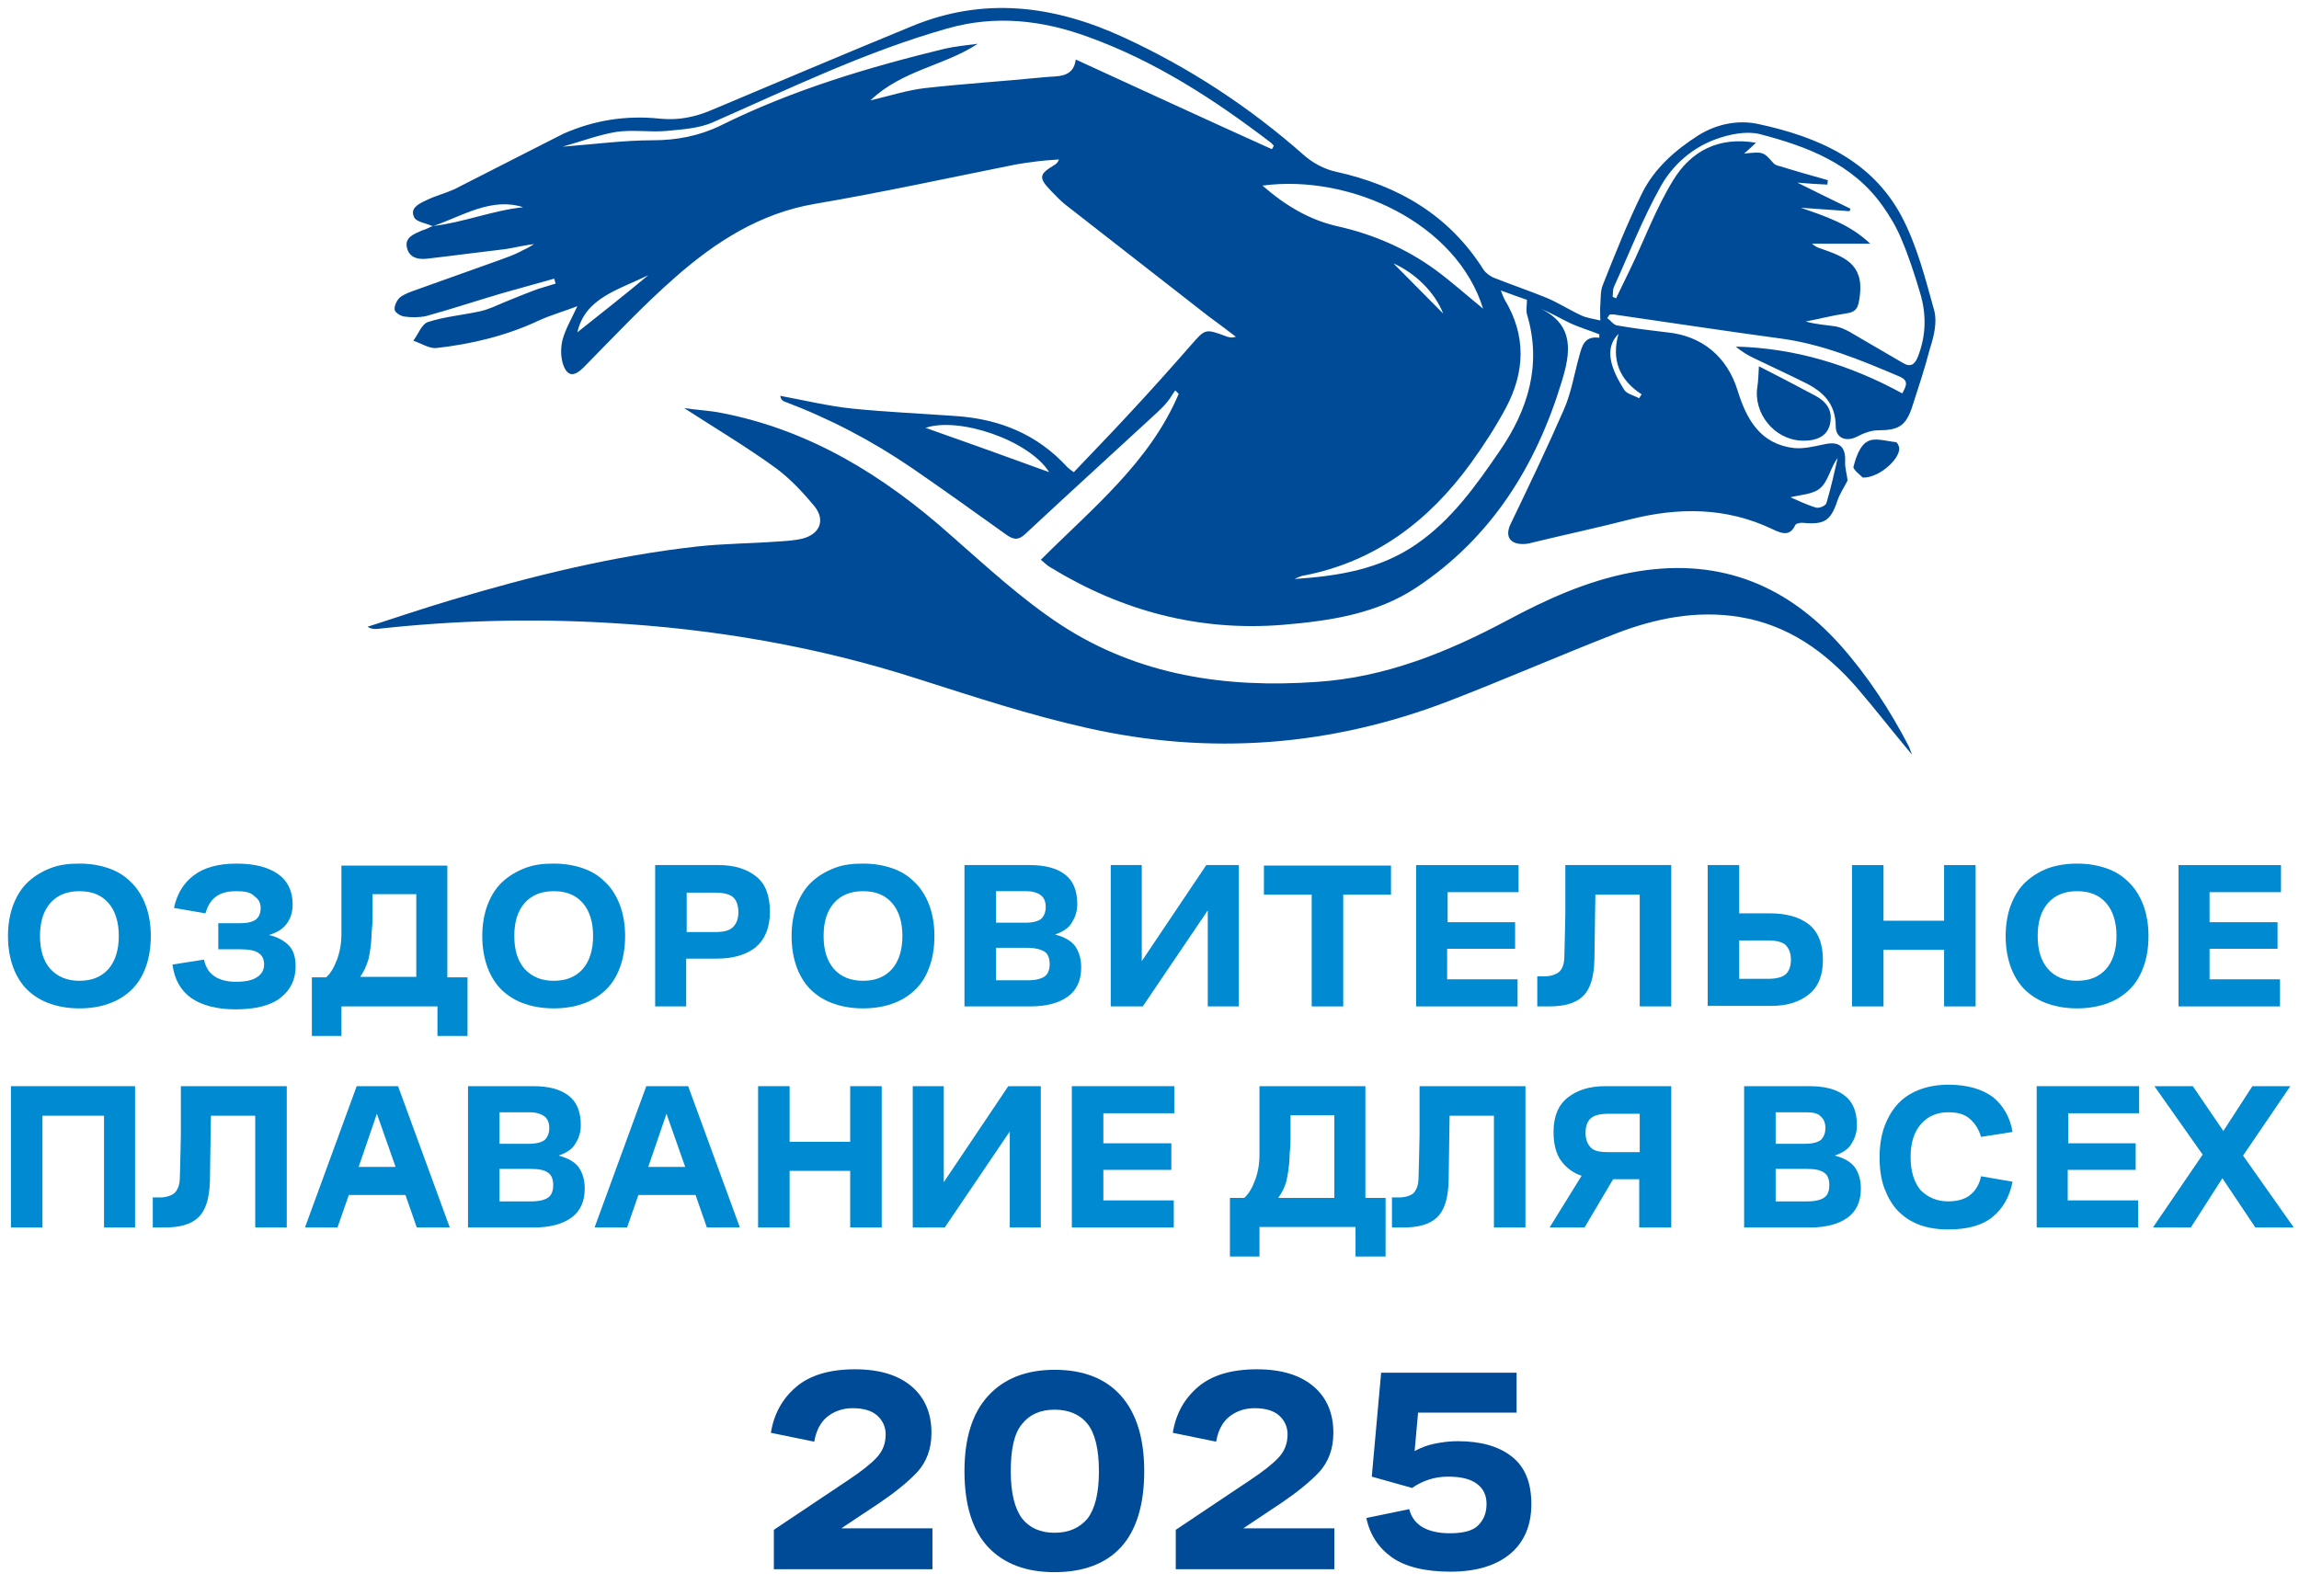 <?xml version="1.0" encoding="UTF-8"?> <svg xmlns="http://www.w3.org/2000/svg" width="288" height="200" viewBox="0 0 288 200" fill="none"><path d="M9.946 126.354C8.651 126.354 7.478 126.169 6.368 125.799C5.257 125.428 4.332 124.873 3.53 124.133C2.728 123.392 2.111 122.405 1.679 121.295C1.247 120.122 1 118.827 1 117.284C1 115.803 1.247 114.446 1.679 113.335C2.111 112.225 2.728 111.238 3.53 110.497C4.332 109.757 5.257 109.202 6.368 108.77C7.478 108.338 8.651 108.214 9.946 108.214C11.242 108.214 12.414 108.399 13.525 108.77C14.636 109.14 15.561 109.695 16.363 110.497C17.165 111.238 17.782 112.225 18.214 113.335C18.646 114.446 18.893 115.803 18.893 117.284C18.893 118.827 18.646 120.184 18.214 121.295C17.782 122.467 17.165 123.392 16.363 124.133C15.561 124.873 14.636 125.428 13.525 125.799C12.476 126.169 11.304 126.354 9.946 126.354ZM9.946 122.899C11.489 122.899 12.723 122.405 13.587 121.418C14.45 120.431 14.882 119.012 14.882 117.284C14.882 115.557 14.45 114.137 13.587 113.15C12.723 112.163 11.551 111.67 9.946 111.67C8.404 111.67 7.17 112.163 6.306 113.15C5.442 114.137 5.01 115.495 5.01 117.284C5.01 119.073 5.442 120.431 6.306 121.418C7.232 122.405 8.404 122.899 9.946 122.899Z" fill="#008AD1"></path><path d="M29.567 111.67C28.456 111.67 27.592 111.916 26.975 112.41C26.358 112.904 25.988 113.582 25.741 114.446L21.793 113.767C22.163 112.04 22.965 110.682 24.261 109.695C25.556 108.708 27.346 108.214 29.628 108.214C31.85 108.214 33.577 108.646 34.811 109.51C36.045 110.374 36.662 111.67 36.662 113.335C36.662 114.261 36.415 115.063 35.922 115.742C35.428 116.42 34.688 116.852 33.701 117.161C34.749 117.408 35.552 117.839 36.169 118.456C36.786 119.073 37.032 119.999 37.032 121.11C37.032 122.714 36.415 124.009 35.181 124.997C33.947 125.984 32.035 126.477 29.505 126.477C27.16 126.477 25.309 125.984 23.952 125.058C22.595 124.071 21.854 122.714 21.608 120.863L25.556 120.246C25.741 121.11 26.112 121.788 26.79 122.282C27.469 122.775 28.395 123.022 29.567 123.022C30.739 123.022 31.603 122.837 32.158 122.467C32.775 122.097 33.084 121.541 33.084 120.863C33.084 120.184 32.837 119.69 32.343 119.382C31.85 119.073 31.109 118.95 30.06 118.95H27.346V115.68H30.122C31.047 115.68 31.726 115.495 32.096 115.186C32.467 114.878 32.652 114.384 32.652 113.767C32.652 113.15 32.405 112.657 31.85 112.287C31.418 111.793 30.616 111.67 29.567 111.67Z" fill="#008AD1"></path><path d="M39.069 129.809V122.467H40.858C41.413 121.973 41.845 121.233 42.215 120.246C42.585 119.259 42.77 118.21 42.77 117.037C42.77 116.852 42.77 116.359 42.77 115.557C42.77 114.755 42.77 113.829 42.77 112.904C42.77 111.916 42.77 111.053 42.77 110.189C42.77 109.325 42.77 108.77 42.77 108.461H56.036V122.467H58.566V129.809H54.802V126.107H42.77V129.809H39.069ZM46.534 117.469C46.472 118.456 46.349 119.382 46.164 120.184C45.917 120.986 45.609 121.727 45.115 122.405H52.149V112.04H46.657C46.657 112.225 46.657 112.533 46.657 113.027C46.657 113.521 46.657 114.076 46.657 114.693C46.657 115.31 46.657 115.865 46.596 116.359C46.534 116.976 46.534 117.284 46.534 117.469Z" fill="#008AD1"></path><path d="M69.363 126.354C68.067 126.354 66.895 126.169 65.784 125.799C64.674 125.428 63.748 124.873 62.946 124.133C62.144 123.392 61.527 122.405 61.095 121.295C60.663 120.122 60.416 118.827 60.416 117.284C60.416 115.803 60.663 114.446 61.095 113.335C61.527 112.225 62.144 111.238 62.946 110.497C63.748 109.757 64.674 109.202 65.784 108.77C66.895 108.338 68.067 108.214 69.363 108.214C70.659 108.214 71.831 108.399 72.942 108.77C74.052 109.14 74.978 109.695 75.78 110.497C76.582 111.238 77.199 112.225 77.631 113.335C78.062 114.446 78.309 115.803 78.309 117.284C78.309 118.827 78.062 120.184 77.631 121.295C77.199 122.467 76.582 123.392 75.78 124.133C74.978 124.873 74.052 125.428 72.942 125.799C71.893 126.169 70.659 126.354 69.363 126.354ZM69.363 122.899C70.905 122.899 72.139 122.405 73.003 121.418C73.867 120.431 74.299 119.012 74.299 117.284C74.299 115.557 73.867 114.137 73.003 113.15C72.139 112.163 70.967 111.67 69.363 111.67C67.82 111.67 66.586 112.163 65.723 113.15C64.859 114.137 64.427 115.495 64.427 117.284C64.427 119.073 64.859 120.431 65.723 121.418C66.648 122.405 67.82 122.899 69.363 122.899Z" fill="#008AD1"></path><path d="M82.073 126.107V108.399H90.032C92.007 108.399 93.549 108.893 94.721 109.819C95.894 110.744 96.449 112.225 96.449 114.261C96.449 116.235 95.832 117.716 94.659 118.703C93.487 119.629 91.883 120.122 89.785 120.122H85.96V126.107H82.073ZM86.022 116.791H89.6C90.649 116.791 91.389 116.605 91.821 116.174C92.253 115.742 92.5 115.125 92.5 114.323C92.5 113.459 92.253 112.78 91.821 112.41C91.389 112.04 90.649 111.855 89.6 111.855H86.022V116.791Z" fill="#008AD1"></path><path d="M108.11 126.354C106.814 126.354 105.642 126.169 104.532 125.799C103.421 125.428 102.495 124.873 101.693 124.133C100.891 123.392 100.274 122.405 99.842 121.295C99.41 120.122 99.164 118.827 99.164 117.284C99.164 115.803 99.41 114.446 99.842 113.335C100.274 112.225 100.891 111.238 101.693 110.497C102.495 109.757 103.421 109.202 104.532 108.77C105.642 108.338 106.814 108.214 108.11 108.214C109.406 108.214 110.578 108.399 111.689 108.77C112.799 109.14 113.725 109.695 114.527 110.497C115.329 111.238 115.946 112.225 116.378 113.335C116.81 114.446 117.057 115.803 117.057 117.284C117.057 118.827 116.81 120.184 116.378 121.295C115.946 122.467 115.329 123.392 114.527 124.133C113.725 124.873 112.799 125.428 111.689 125.799C110.64 126.169 109.406 126.354 108.11 126.354ZM108.11 122.899C109.653 122.899 110.887 122.405 111.75 121.418C112.614 120.431 113.046 119.012 113.046 117.284C113.046 115.557 112.614 114.137 111.75 113.15C110.887 112.163 109.714 111.67 108.11 111.67C106.568 111.67 105.334 112.163 104.47 113.15C103.606 114.137 103.174 115.495 103.174 117.284C103.174 119.073 103.606 120.431 104.47 121.418C105.334 122.405 106.568 122.899 108.11 122.899Z" fill="#008AD1"></path><path d="M120.82 126.107V108.399H129.026C130.877 108.399 132.358 108.77 133.407 109.572C134.456 110.374 134.949 111.608 134.949 113.274C134.949 114.076 134.764 114.816 134.332 115.495C133.962 116.235 133.222 116.729 132.173 117.099C133.345 117.408 134.209 117.901 134.702 118.58C135.196 119.32 135.443 120.184 135.443 121.233C135.443 122.837 134.888 124.071 133.777 124.873C132.666 125.675 131.124 126.107 129.026 126.107H120.82ZM128.532 111.669H124.769V115.618H128.471C129.396 115.618 130.075 115.433 130.445 115.125C130.815 114.754 131 114.261 131 113.644C131 113.027 130.815 112.533 130.445 112.225C130.075 111.916 129.458 111.669 128.532 111.669ZM128.656 118.765H124.769V122.837H128.718C129.766 122.837 130.445 122.652 130.877 122.343C131.309 122.035 131.494 121.48 131.494 120.801C131.494 120.122 131.309 119.567 130.877 119.258C130.383 118.95 129.643 118.765 128.656 118.765Z" fill="#008AD1"></path><path d="M151.3 126.107V114.076L143.155 126.107H139.145V108.399H143.032V120.431L151.114 108.399H155.187V126.107H151.3Z" fill="#008AD1"></path><path d="M158.333 112.101V108.461H174.252V112.101H168.267V126.107H164.318V112.101H158.333Z" fill="#008AD1"></path><path d="M177.398 126.107V108.399H190.232V111.793H181.347V115.557H189.8V118.888H181.286V122.714H190.109V126.107H177.398Z" fill="#008AD1"></path><path d="M195.97 119.752C195.97 119.073 196.032 118.271 196.032 117.346C196.032 116.42 196.093 115.495 196.093 114.508C196.093 113.52 196.093 112.472 196.093 111.423C196.093 110.374 196.093 109.387 196.093 108.399H209.359V126.107H205.41V112.101H199.857C199.857 113.397 199.795 114.754 199.795 116.235C199.795 117.716 199.734 119.073 199.734 120.307C199.672 122.529 199.178 124.009 198.253 124.873C197.327 125.737 195.908 126.107 194.057 126.107H192.577V122.343H193.44C194.181 122.343 194.798 122.158 195.23 121.85C195.723 121.48 195.97 120.801 195.97 119.752Z" fill="#008AD1"></path><path d="M213.925 108.399H217.873V114.446H221.699C223.735 114.446 225.339 114.878 226.573 115.803C227.745 116.729 228.362 118.21 228.362 120.307C228.362 122.282 227.745 123.701 226.573 124.626C225.401 125.552 223.858 126.045 221.884 126.045H213.925V108.399ZM221.452 122.652C222.501 122.652 223.241 122.467 223.673 122.097C224.105 121.726 224.352 121.109 224.352 120.246C224.352 119.444 224.105 118.827 223.673 118.395C223.241 118.025 222.501 117.839 221.452 117.839H217.873V122.652H221.452Z" fill="#008AD1"></path><path d="M232.002 126.107V108.399H235.951V115.371H243.54V108.399H247.489V126.107H243.54V119.012H235.951V126.107H232.002Z" fill="#008AD1"></path><path d="M260.199 126.354C258.903 126.354 257.731 126.169 256.621 125.799C255.51 125.428 254.584 124.873 253.782 124.133C252.98 123.392 252.363 122.405 251.931 121.295C251.499 120.122 251.253 118.827 251.253 117.284C251.253 115.803 251.499 114.446 251.931 113.335C252.363 112.225 252.98 111.238 253.782 110.497C254.584 109.757 255.51 109.202 256.621 108.77C257.731 108.399 258.903 108.214 260.199 108.214C261.495 108.214 262.667 108.399 263.778 108.77C264.888 109.14 265.814 109.695 266.616 110.497C267.418 111.238 268.035 112.225 268.467 113.335C268.899 114.446 269.145 115.803 269.145 117.284C269.145 118.827 268.899 120.184 268.467 121.295C268.035 122.467 267.418 123.392 266.616 124.133C265.814 124.873 264.888 125.428 263.778 125.799C262.667 126.169 261.495 126.354 260.199 126.354ZM260.199 122.899C261.742 122.899 262.976 122.405 263.839 121.418C264.703 120.431 265.135 119.012 265.135 117.284C265.135 115.557 264.703 114.137 263.839 113.15C262.976 112.163 261.803 111.67 260.199 111.67C258.657 111.67 257.423 112.163 256.559 113.15C255.695 114.137 255.263 115.495 255.263 117.284C255.263 119.073 255.695 120.431 256.559 121.418C257.423 122.405 258.595 122.899 260.199 122.899Z" fill="#008AD1"></path><path d="M272.909 126.107V108.399H285.743V111.793H276.796V115.557H285.311V118.888H276.796V122.714H285.619V126.107H272.909Z" fill="#008AD1"></path><path d="M1.37 153.81V136.103H16.919V153.81H13.031V139.805H5.319V153.81H1.37Z" fill="#008AD1"></path><path d="M22.533 147.455C22.533 146.777 22.595 145.974 22.595 145.049C22.595 144.123 22.656 143.198 22.656 142.211C22.656 141.224 22.656 140.175 22.656 139.126C22.656 138.077 22.656 137.09 22.656 136.103H35.922V153.81H31.973V139.805H26.42C26.42 141.1 26.358 142.458 26.358 143.938C26.358 145.419 26.297 146.777 26.297 148.011C26.235 150.232 25.741 151.712 24.816 152.576C23.89 153.44 22.471 153.81 20.62 153.81H19.14V150.047H20.003C20.744 150.047 21.361 149.861 21.793 149.553C22.286 149.121 22.533 148.442 22.533 147.455Z" fill="#008AD1"></path><path d="M49.866 136.103L56.344 153.81H52.211L50.791 149.738H43.696L42.277 153.81H38.205L44.683 136.103H49.866ZM44.93 146.221H49.557L47.213 139.558L44.93 146.221Z" fill="#008AD1"></path><path d="M58.627 153.81V136.103H66.833C68.684 136.103 70.165 136.473 71.214 137.275C72.263 138.077 72.756 139.311 72.756 140.977C72.756 141.779 72.571 142.519 72.139 143.198C71.769 143.938 71.029 144.432 69.98 144.802C71.152 145.111 72.016 145.604 72.509 146.283C73.003 147.023 73.25 147.887 73.25 148.936C73.25 150.54 72.695 151.774 71.584 152.576C70.473 153.378 68.931 153.81 66.833 153.81H58.627ZM66.34 139.373H62.576V143.321H66.278C67.203 143.321 67.882 143.136 68.252 142.828C68.622 142.458 68.808 141.964 68.808 141.347C68.808 140.73 68.622 140.236 68.252 139.928C67.882 139.619 67.265 139.373 66.34 139.373ZM66.463 146.468H62.576V150.54H66.525C67.573 150.54 68.252 150.355 68.684 150.047C69.116 149.738 69.301 149.183 69.301 148.504C69.301 147.825 69.116 147.27 68.684 146.962C68.191 146.591 67.45 146.468 66.463 146.468Z" fill="#008AD1"></path><path d="M86.207 136.103L92.685 153.81H88.552L87.132 149.738H79.975L78.556 153.81H74.484L80.962 136.103H86.207ZM81.209 146.221H85.837L83.492 139.558L81.209 146.221Z" fill="#008AD1"></path><path d="M94.968 153.81V136.103H98.917V143.075H106.506V136.103H110.455V153.81H106.506V146.715H98.917V153.81H94.968Z" fill="#008AD1"></path><path d="M126.496 153.81V141.779L118.352 153.81H114.342V136.103H118.229V148.134L126.311 136.103H130.384V153.81H126.496Z" fill="#008AD1"></path><path d="M134.271 153.81V136.103H147.104V139.496H138.219V143.26H146.734V146.591H138.219V150.417H147.042V153.81H134.271Z" fill="#008AD1"></path><path d="M154.076 157.451V150.108H155.865C156.421 149.615 156.853 148.874 157.223 147.887C157.593 146.9 157.778 145.851 157.778 144.679C157.778 144.494 157.778 144 157.778 143.198C157.778 142.396 157.778 141.47 157.778 140.545C157.778 139.558 157.778 138.694 157.778 137.83C157.778 136.966 157.778 136.411 157.778 136.103H171.043V150.108H173.573V157.451H169.81V153.749H157.778V157.451H154.076ZM161.542 145.172C161.48 146.16 161.357 147.085 161.172 147.887C160.986 148.689 160.616 149.43 160.123 150.108H167.156V139.743H161.665C161.665 139.928 161.665 140.236 161.665 140.73C161.665 141.224 161.665 141.779 161.665 142.396C161.665 143.013 161.665 143.568 161.603 144.062C161.542 144.617 161.542 144.987 161.542 145.172Z" fill="#008AD1"></path><path d="M177.707 147.455C177.707 146.777 177.769 145.974 177.769 145.049C177.769 144.123 177.83 143.198 177.83 142.211C177.83 141.224 177.83 140.175 177.83 139.126C177.83 138.077 177.83 137.09 177.83 136.103H191.096V153.81H187.147V139.805H181.594C181.594 141.1 181.532 142.458 181.532 143.938C181.532 145.419 181.471 146.777 181.471 148.011C181.409 150.232 180.915 151.712 179.99 152.576C179.064 153.44 177.645 153.81 175.794 153.81H174.375V150.047H175.239C175.979 150.047 176.596 149.861 177.028 149.553C177.46 149.121 177.707 148.442 177.707 147.455Z" fill="#008AD1"></path><path d="M209.297 153.81H205.348V147.764H202.078L198.5 153.81H194.119L198.129 147.332C197.019 146.962 196.155 146.283 195.538 145.419C194.921 144.555 194.613 143.321 194.613 141.841C194.613 139.866 195.23 138.447 196.402 137.522C197.574 136.596 199.117 136.103 201.091 136.103H209.359V153.81H209.297ZM201.523 139.558C200.474 139.558 199.734 139.743 199.302 140.113C198.87 140.483 198.623 141.1 198.623 141.964C198.623 142.766 198.87 143.383 199.302 143.815C199.734 144.247 200.474 144.37 201.523 144.37H205.41V139.558H201.523Z" fill="#008AD1"></path><path d="M218.49 153.81V136.103H226.696C228.547 136.103 230.028 136.473 231.077 137.275C232.126 138.077 232.619 139.311 232.619 140.977C232.619 141.779 232.434 142.519 232.002 143.198C231.632 143.938 230.892 144.432 229.843 144.802C231.015 145.111 231.879 145.604 232.373 146.283C232.866 147.023 233.113 147.887 233.113 148.936C233.113 150.54 232.558 151.774 231.447 152.576C230.337 153.378 228.794 153.81 226.696 153.81H218.49ZM226.203 139.373H222.439V143.321H226.141C227.066 143.321 227.745 143.136 228.115 142.828C228.486 142.458 228.671 141.964 228.671 141.347C228.671 140.73 228.486 140.236 228.115 139.928C227.745 139.496 227.128 139.373 226.203 139.373ZM226.326 146.468H222.439V150.54H226.388C227.437 150.54 228.115 150.355 228.547 150.047C228.979 149.738 229.164 149.183 229.164 148.504C229.164 147.825 228.979 147.27 228.547 146.962C228.054 146.591 227.313 146.468 226.326 146.468Z" fill="#008AD1"></path><path d="M244.034 150.54C245.268 150.54 246.255 150.231 246.872 149.676C247.551 149.121 247.982 148.319 248.168 147.393L252.116 148.072C251.746 149.985 250.882 151.465 249.587 152.514C248.291 153.563 246.44 154.057 244.034 154.057C242.738 154.057 241.566 153.872 240.517 153.502C239.468 153.131 238.542 152.514 237.802 151.774C237.062 151.034 236.506 150.046 236.075 148.936C235.643 147.825 235.458 146.468 235.458 144.987C235.458 143.445 235.704 142.087 236.136 140.977C236.568 139.866 237.185 138.879 237.925 138.138C238.666 137.398 239.591 136.843 240.64 136.473C241.689 136.102 242.861 135.917 244.095 135.917C246.44 135.917 248.291 136.473 249.648 137.46C250.944 138.509 251.808 139.989 252.116 141.84L248.168 142.457C247.921 141.594 247.489 140.853 246.81 140.236C246.132 139.619 245.268 139.372 244.034 139.372C242.676 139.372 241.504 139.866 240.64 140.853C239.776 141.84 239.345 143.198 239.345 144.987C239.345 146.776 239.776 148.134 240.579 149.121C241.504 150.046 242.676 150.54 244.034 150.54Z" fill="#008AD1"></path><path d="M255.14 153.81V136.103H267.973V139.496H259.088V143.26H267.541V146.591H259.027V150.417H267.85V153.81H255.14Z" fill="#008AD1"></path><path d="M269.701 153.81L275.932 144.679L269.886 136.103H274.698L278.524 141.717L282.164 136.103H286.915L280.992 144.802L287.347 153.81H282.534L278.4 147.64L274.452 153.81H269.701Z" fill="#008AD1"></path><path d="M110.948 179.724C110.948 178.799 110.578 177.997 109.899 177.38C109.221 176.763 108.172 176.454 106.814 176.454C105.58 176.454 104.531 176.825 103.668 177.503C102.804 178.182 102.249 179.231 102.002 180.65L96.572 179.539C96.942 177.195 97.991 175.282 99.719 173.801C101.447 172.32 103.914 171.58 107.123 171.58C110.208 171.58 112.552 172.32 114.218 173.74C115.884 175.159 116.686 177.133 116.686 179.539C116.686 181.575 116.069 183.18 114.897 184.475C113.725 185.709 112.121 187.005 110.208 188.301L105.395 191.509H116.81V196.63H96.942V191.694L106.259 185.462C107.925 184.352 109.097 183.426 109.838 182.624C110.578 181.822 110.948 180.897 110.948 179.724Z" fill="#004B97"></path><path d="M132.111 197C128.532 197 125.756 195.951 123.782 193.854C121.807 191.756 120.82 188.547 120.82 184.352C120.82 180.218 121.807 177.071 123.782 174.912C125.756 172.752 128.532 171.642 132.111 171.642C135.751 171.642 138.528 172.752 140.44 174.912C142.353 177.071 143.34 180.218 143.34 184.352C143.34 188.547 142.353 191.756 140.44 193.854C138.528 195.951 135.69 197 132.111 197ZM132.111 192.064C133.9 192.064 135.258 191.447 136.245 190.275C137.17 189.041 137.664 187.128 137.664 184.352C137.664 181.575 137.17 179.601 136.245 178.429C135.319 177.256 133.9 176.639 132.111 176.639C130.322 176.639 128.964 177.256 128.039 178.429C127.052 179.601 126.62 181.575 126.62 184.352C126.62 187.067 127.113 189.041 128.039 190.275C128.964 191.447 130.322 192.064 132.111 192.064Z" fill="#004B97"></path><path d="M161.295 179.724C161.295 178.799 160.925 177.997 160.246 177.38C159.567 176.763 158.518 176.454 157.161 176.454C155.927 176.454 154.878 176.825 154.014 177.503C153.151 178.182 152.595 179.231 152.348 180.65L146.919 179.539C147.289 177.195 148.338 175.282 150.066 173.801C151.793 172.32 154.261 171.58 157.47 171.58C160.555 171.58 162.899 172.32 164.565 173.74C166.231 175.159 167.033 177.133 167.033 179.539C167.033 181.575 166.416 183.18 165.244 184.475C164.071 185.709 162.467 187.005 160.555 188.301L155.742 191.509H167.156V196.63H147.289V191.694L156.606 185.462C158.272 184.352 159.444 183.426 160.184 182.624C160.925 181.822 161.295 180.897 161.295 179.724Z" fill="#004B97"></path><path d="M190.17 177.01H177.645L177.213 181.822C178.015 181.39 178.817 181.082 179.743 180.897C180.668 180.712 181.594 180.588 182.581 180.588C185.481 180.588 187.702 181.205 189.368 182.501C191.034 183.797 191.836 185.771 191.836 188.486C191.836 191.077 190.972 193.175 189.245 194.656C187.517 196.136 184.987 196.939 181.717 196.939C178.509 196.939 176.041 196.322 174.375 195.149C172.709 193.977 171.599 192.311 171.167 190.213L176.534 189.103C176.781 190.09 177.337 190.83 178.139 191.324C178.941 191.817 180.113 192.126 181.594 192.126C183.321 192.126 184.494 191.817 185.172 191.139C185.851 190.46 186.221 189.596 186.221 188.486C186.221 187.375 185.851 186.573 185.049 185.956C184.247 185.339 183.075 185.031 181.409 185.031C180.545 185.031 179.743 185.154 179.002 185.401C178.262 185.648 177.583 185.956 176.905 186.45L171.845 185.031L173.018 172.012H189.985V177.01H190.17Z" fill="#004B97"></path><path d="M242.306 38.926C241.196 34.916 240.147 30.782 238.234 27.142C234.47 20.046 227.683 17.146 220.28 15.542C217.688 14.987 215.035 15.542 212.752 16.961C209.852 18.812 207.261 21.095 205.718 24.18C203.867 27.944 202.325 31.831 200.783 35.718C200.474 36.458 200.536 37.384 200.474 38.248C200.412 38.803 200.474 39.358 200.474 40.16C199.487 39.913 198.808 39.852 198.129 39.543C196.649 38.864 195.23 37.939 193.749 37.322C191.651 36.458 189.43 35.718 187.27 34.854C186.715 34.669 186.16 34.237 185.851 33.805C181.532 26.956 175.177 23.255 167.403 21.527C165.922 21.218 164.442 20.416 163.331 19.429C156.482 13.383 148.955 8.447 140.626 4.621C131.988 0.673 123.288 -0.438 114.28 3.264C105.889 6.719 97.559 10.236 89.23 13.753C87.071 14.678 84.973 15.11 82.628 14.863C78.433 14.431 74.422 15.049 70.535 16.776L57.331 23.501C57.146 23.625 56.961 23.686 56.838 23.748C55.727 24.242 54.493 24.55 53.383 25.105C52.457 25.537 51.285 26.093 51.902 27.265C52.211 27.82 53.321 27.944 54.123 28.314C54.185 28.314 54.247 28.314 54.308 28.314C57.887 27.08 61.589 24.674 65.538 25.969C61.836 26.34 58.01 27.882 54.308 28.314C54.247 28.314 54.185 28.376 54.123 28.376H54.062C53.691 28.561 53.321 28.746 52.889 28.869C51.902 29.301 50.668 29.733 50.977 31.029C51.285 32.386 52.519 32.571 53.753 32.386C56.961 32.016 60.108 31.584 63.316 31.214C64.18 31.09 66.031 30.659 66.895 30.597C66.525 30.844 65.969 31.152 65.414 31.399C64.427 31.954 63.44 32.263 62.453 32.633C58.997 33.867 55.542 35.101 52.087 36.335C51.408 36.582 50.668 36.828 50.113 37.26C49.742 37.569 49.372 38.309 49.434 38.803C49.496 39.173 50.174 39.605 50.668 39.667C51.532 39.79 52.519 39.79 53.383 39.605C56.529 38.741 59.676 37.692 62.823 36.767C65.044 36.15 67.203 35.533 69.425 34.916C69.486 35.101 69.548 35.348 69.61 35.533C68.869 35.779 68.129 35.965 67.388 36.211C66.031 36.705 64.674 37.26 63.316 37.816C62.267 38.248 61.28 38.741 60.231 38.988C58.01 39.481 55.727 39.667 53.63 40.345C52.828 40.592 52.396 41.888 51.779 42.69C52.704 42.998 53.753 43.677 54.617 43.615C59.059 43.122 63.44 42.073 67.512 40.16C68.993 39.481 70.535 39.05 72.325 38.371C71.584 39.975 70.844 41.209 70.474 42.566C70.227 43.554 70.227 44.726 70.535 45.651C71.091 47.256 71.954 47.194 73.127 46.022C76.89 42.196 80.592 38.248 84.603 34.731C89.662 30.288 95.215 26.71 102.125 25.537C110.455 24.118 118.661 22.329 126.99 20.663C127.916 20.478 128.903 20.355 129.828 20.231C130.754 20.108 131.741 20.046 132.666 19.985C132.481 20.416 132.296 20.54 132.111 20.663C130.137 21.835 130.075 22.267 131.679 23.933C132.235 24.488 132.79 25.105 133.407 25.599C139.392 30.288 145.377 34.916 151.361 39.605C152.534 40.469 153.706 41.333 154.817 42.196C154.261 42.381 153.953 42.258 153.583 42.135C150.929 41.147 150.991 41.209 149.14 43.307C146.549 46.268 143.957 49.168 141.304 52.007C139.083 54.413 136.8 56.757 134.517 59.164C134.147 58.917 133.9 58.732 133.715 58.547C129.952 54.413 125.201 52.5 119.71 52.13C115.391 51.821 111.133 51.636 106.814 51.204C103.791 50.896 100.768 50.156 97.745 49.6C97.806 50.032 97.991 50.156 98.177 50.279C103.915 52.438 109.221 55.215 114.28 58.67C118.229 61.385 122.178 64.223 126.065 66.999C126.928 67.616 127.545 67.74 128.409 66.938C133.9 61.817 139.392 56.819 144.945 51.698C145.377 51.266 145.87 50.834 146.24 50.341C146.61 49.909 146.857 49.415 147.227 48.922C147.351 49.045 147.536 49.23 147.659 49.353C144.019 57.93 136.862 63.668 130.384 70.146C130.877 70.516 131.186 70.886 131.556 71.072C140.502 76.563 150.251 79.154 160.74 78.29C166.601 77.797 172.463 76.933 177.46 73.601C186.838 67.37 192.453 58.361 195.661 47.749C196.71 44.294 197.327 40.777 193.008 38.679C194.366 39.235 195.476 39.913 196.649 40.469C197.821 41.024 199.117 41.394 200.351 41.888C200.351 42.011 200.351 42.196 200.351 42.32C198.438 42.073 198.191 43.368 197.821 44.664C197.204 46.885 196.834 49.23 195.908 51.328C193.81 56.14 191.528 60.891 189.245 65.642C188.504 67.184 189.121 68.172 190.787 68.172C191.157 68.172 191.589 68.11 191.96 67.987C196.032 66.999 200.104 66.136 204.176 65.087C210.284 63.544 216.269 63.544 222.069 66.321C223.118 66.814 224.228 67.308 224.907 65.765C225.03 65.58 225.586 65.457 225.956 65.519C228.547 65.765 229.349 65.21 230.151 62.804C230.46 61.878 231.015 61.076 231.447 60.212C231.385 59.534 231.139 58.732 231.139 57.991C231.262 55.894 230.398 55.215 228.362 55.708C227.19 55.955 225.894 56.264 224.722 56.14C220.526 55.647 218.799 52.562 217.688 48.983C216.392 44.726 213.246 42.073 208.803 41.641C206.706 41.394 204.67 41.147 202.572 40.777C202.14 40.715 201.77 40.16 201.338 39.852C201.461 39.728 201.523 39.543 201.646 39.42C201.831 39.42 202.078 39.358 202.263 39.42C209.112 40.407 215.961 41.456 222.809 42.381C228.177 43.06 233.051 45.096 237.987 47.194C239.098 47.688 238.851 48.304 238.296 49.292C231.756 45.713 224.845 43.615 217.441 43.43C218.12 43.986 218.86 44.479 219.663 44.849C221.822 45.898 223.981 46.885 226.079 47.934C228.362 49.045 229.966 50.587 229.966 53.425C229.966 54.906 231.262 55.4 232.619 54.721C233.421 54.289 234.409 53.919 235.272 53.919C237.864 53.919 238.789 53.364 239.591 50.834C240.332 48.49 241.134 46.145 241.751 43.739C242.306 42.011 242.676 40.345 242.306 38.926ZM115.946 53.611C120.141 52.191 128.903 55.153 131.432 59.164C126.373 57.313 121.19 55.462 115.946 53.611ZM72.325 41.641C73.312 37.322 77.445 36.335 81.209 34.484C78.124 37.075 75.101 39.42 72.325 41.641ZM134.764 7.46C134.456 9.866 132.358 9.496 130.754 9.681C125.818 10.174 120.82 10.483 115.884 11.038C113.725 11.285 111.627 11.964 109.036 12.581C113.046 8.755 118.29 8.262 122.486 5.485C121.129 5.67 119.71 5.794 118.352 6.102C108.727 8.447 99.225 11.285 90.279 15.727C87.626 17.023 84.788 17.578 81.764 17.578C78.124 17.578 74.484 18.072 70.474 18.38C72.88 17.702 74.978 16.899 77.199 16.529C79.235 16.221 81.394 16.591 83.492 16.406C85.405 16.221 87.502 16.097 89.23 15.357C98.917 11.1 108.419 6.472 118.661 3.572C124.707 1.845 130.569 2.524 136.307 4.621C144.698 7.645 152.102 12.457 159.135 17.825C159.321 17.948 159.444 18.134 159.567 18.257C159.506 18.38 159.444 18.565 159.321 18.689C151.115 14.987 142.97 11.223 134.764 7.46ZM158.148 23.255C169.316 21.774 182.52 28.067 185.79 38.679C183.815 37.075 181.903 35.348 179.805 33.805C176.164 31.152 172.031 29.363 167.65 28.376C164.01 27.573 160.986 25.723 158.148 23.255ZM180.792 39.296C178.879 37.384 176.473 34.916 174.56 33.003C177.213 34.175 179.743 36.582 180.792 39.296ZM187.826 56.572C184.864 60.891 181.841 65.148 177.46 68.172C172.833 71.38 167.588 72.182 162.159 72.552C162.344 72.491 162.529 72.367 162.714 72.305C162.899 72.244 163.146 72.12 163.331 72.12C172.277 70.393 179.003 65.272 184.247 58.053C185.851 55.832 187.332 53.549 188.628 51.143C191.034 46.639 191.219 42.073 188.504 37.569C188.381 37.322 188.258 37.075 188.011 36.397C189.368 36.89 190.355 37.26 191.281 37.569C191.281 38.309 191.157 38.864 191.281 39.358C193.194 45.713 191.404 51.389 187.826 56.572ZM228.054 61.138C229.041 60.274 229.288 58.608 230.213 57.374C229.781 59.287 229.349 61.2 228.794 63.051C228.732 63.359 227.869 63.729 227.498 63.606C226.264 63.236 225.154 62.68 224.29 62.31C225.524 62.002 227.19 61.94 228.054 61.138ZM202.757 41.826C201.831 45.096 202.88 47.626 205.657 49.415C205.533 49.6 205.41 49.724 205.348 49.909C204.67 49.538 203.744 49.353 203.436 48.798C201.893 46.33 200.844 43.739 202.757 41.826ZM240.27 44.664C239.9 45.651 239.345 46.083 238.357 45.466C236.136 44.171 233.915 42.875 231.694 41.579C231.139 41.271 230.583 41.024 229.966 40.901C228.732 40.715 227.498 40.654 226.203 40.284C227.869 39.975 229.473 39.543 231.139 39.296C232.619 39.111 232.804 38.556 232.99 37.014C233.483 33.003 230.892 32.139 228.115 31.152C227.745 31.029 227.375 30.905 227.005 30.535C229.349 30.535 231.632 30.535 234.285 30.535C231.694 28.067 228.609 27.08 225.586 26.031C227.622 26.154 229.658 26.34 231.694 26.463C231.756 26.34 231.756 26.278 231.817 26.154C229.658 25.105 227.498 24.057 225.154 22.884C226.511 23.008 227.683 23.07 228.917 23.131C228.917 22.946 228.979 22.761 228.979 22.576C227.005 22.021 225.03 21.465 223.056 20.848C222.747 20.787 222.377 20.663 222.192 20.478C220.897 18.997 220.897 18.997 218.49 19.244C219.046 18.75 219.477 18.38 219.971 17.887C215.282 17.085 211.827 18.936 209.606 22.576C207.446 26.093 206.027 29.98 204.238 33.682C203.621 34.916 203.065 36.15 202.448 37.384C202.325 37.322 202.202 37.26 202.017 37.199C202.078 36.767 202.017 36.273 202.202 35.903C204.114 31.707 205.78 27.388 208.063 23.316C209.544 20.663 212.012 18.504 214.912 17.455C216.578 16.838 218.675 16.406 220.341 16.776C226.326 18.319 232.064 20.478 235.828 25.784C236.753 27.08 237.555 28.437 238.172 29.918C239.098 32.078 239.838 34.36 240.517 36.643C241.381 39.481 241.257 42.135 240.27 44.664Z" fill="#004B97"></path><path d="M230.583 80.882C223.488 72.922 214.788 69.776 204.299 71.75C198.808 72.799 193.749 75.082 188.813 77.735C181.285 81.746 173.511 84.892 164.935 85.447C153.582 86.249 142.662 84.645 132.975 78.352C127.977 75.082 123.535 70.948 119.031 66.999C110.701 59.595 101.508 53.919 90.464 51.76C88.983 51.451 87.441 51.389 85.713 51.143C89.724 53.734 93.549 56.017 97.128 58.608C98.979 59.966 100.583 61.693 102.064 63.482C103.421 65.21 102.681 66.938 100.521 67.493C99.472 67.74 98.362 67.801 97.313 67.863C93.981 68.11 90.649 68.11 87.317 68.48C76.829 69.652 66.586 72.182 56.468 75.205C52.951 76.254 49.496 77.427 46.041 78.537C46.534 78.846 47.028 78.846 47.46 78.784C57.023 77.735 66.586 77.488 76.15 78.043C89.415 78.784 102.372 81.005 115.02 85.077C121.992 87.298 128.903 89.581 136.06 91.186C151.485 94.702 166.724 93.53 181.471 87.854C188.504 85.139 195.415 82.116 202.387 79.401C207.323 77.488 212.505 76.439 217.873 77.303C223.981 78.29 228.732 81.684 232.681 86.249C234.902 88.841 237 91.556 239.53 94.579C239.283 93.962 239.221 93.777 239.159 93.592C236.753 88.964 233.977 84.707 230.583 80.882Z" fill="#004B97"></path><path d="M227.313 49.538C225.03 48.304 222.748 47.132 220.341 45.898C220.28 46.762 220.28 47.626 220.156 48.428C219.601 51.76 222.254 55.091 225.709 55.215C227.684 55.276 228.856 54.598 229.226 53.24C229.596 51.698 229.103 50.464 227.313 49.538Z" fill="#004B97"></path><path d="M233.36 59.842C235.334 59.904 237.926 57.621 237.926 56.202C237.926 55.955 237.679 55.4 237.494 55.4C236.26 55.277 234.779 54.783 233.915 55.338C232.99 55.832 232.496 57.313 232.188 58.485C232.126 58.855 233.113 59.596 233.36 59.842Z" fill="#004B97"></path></svg> 